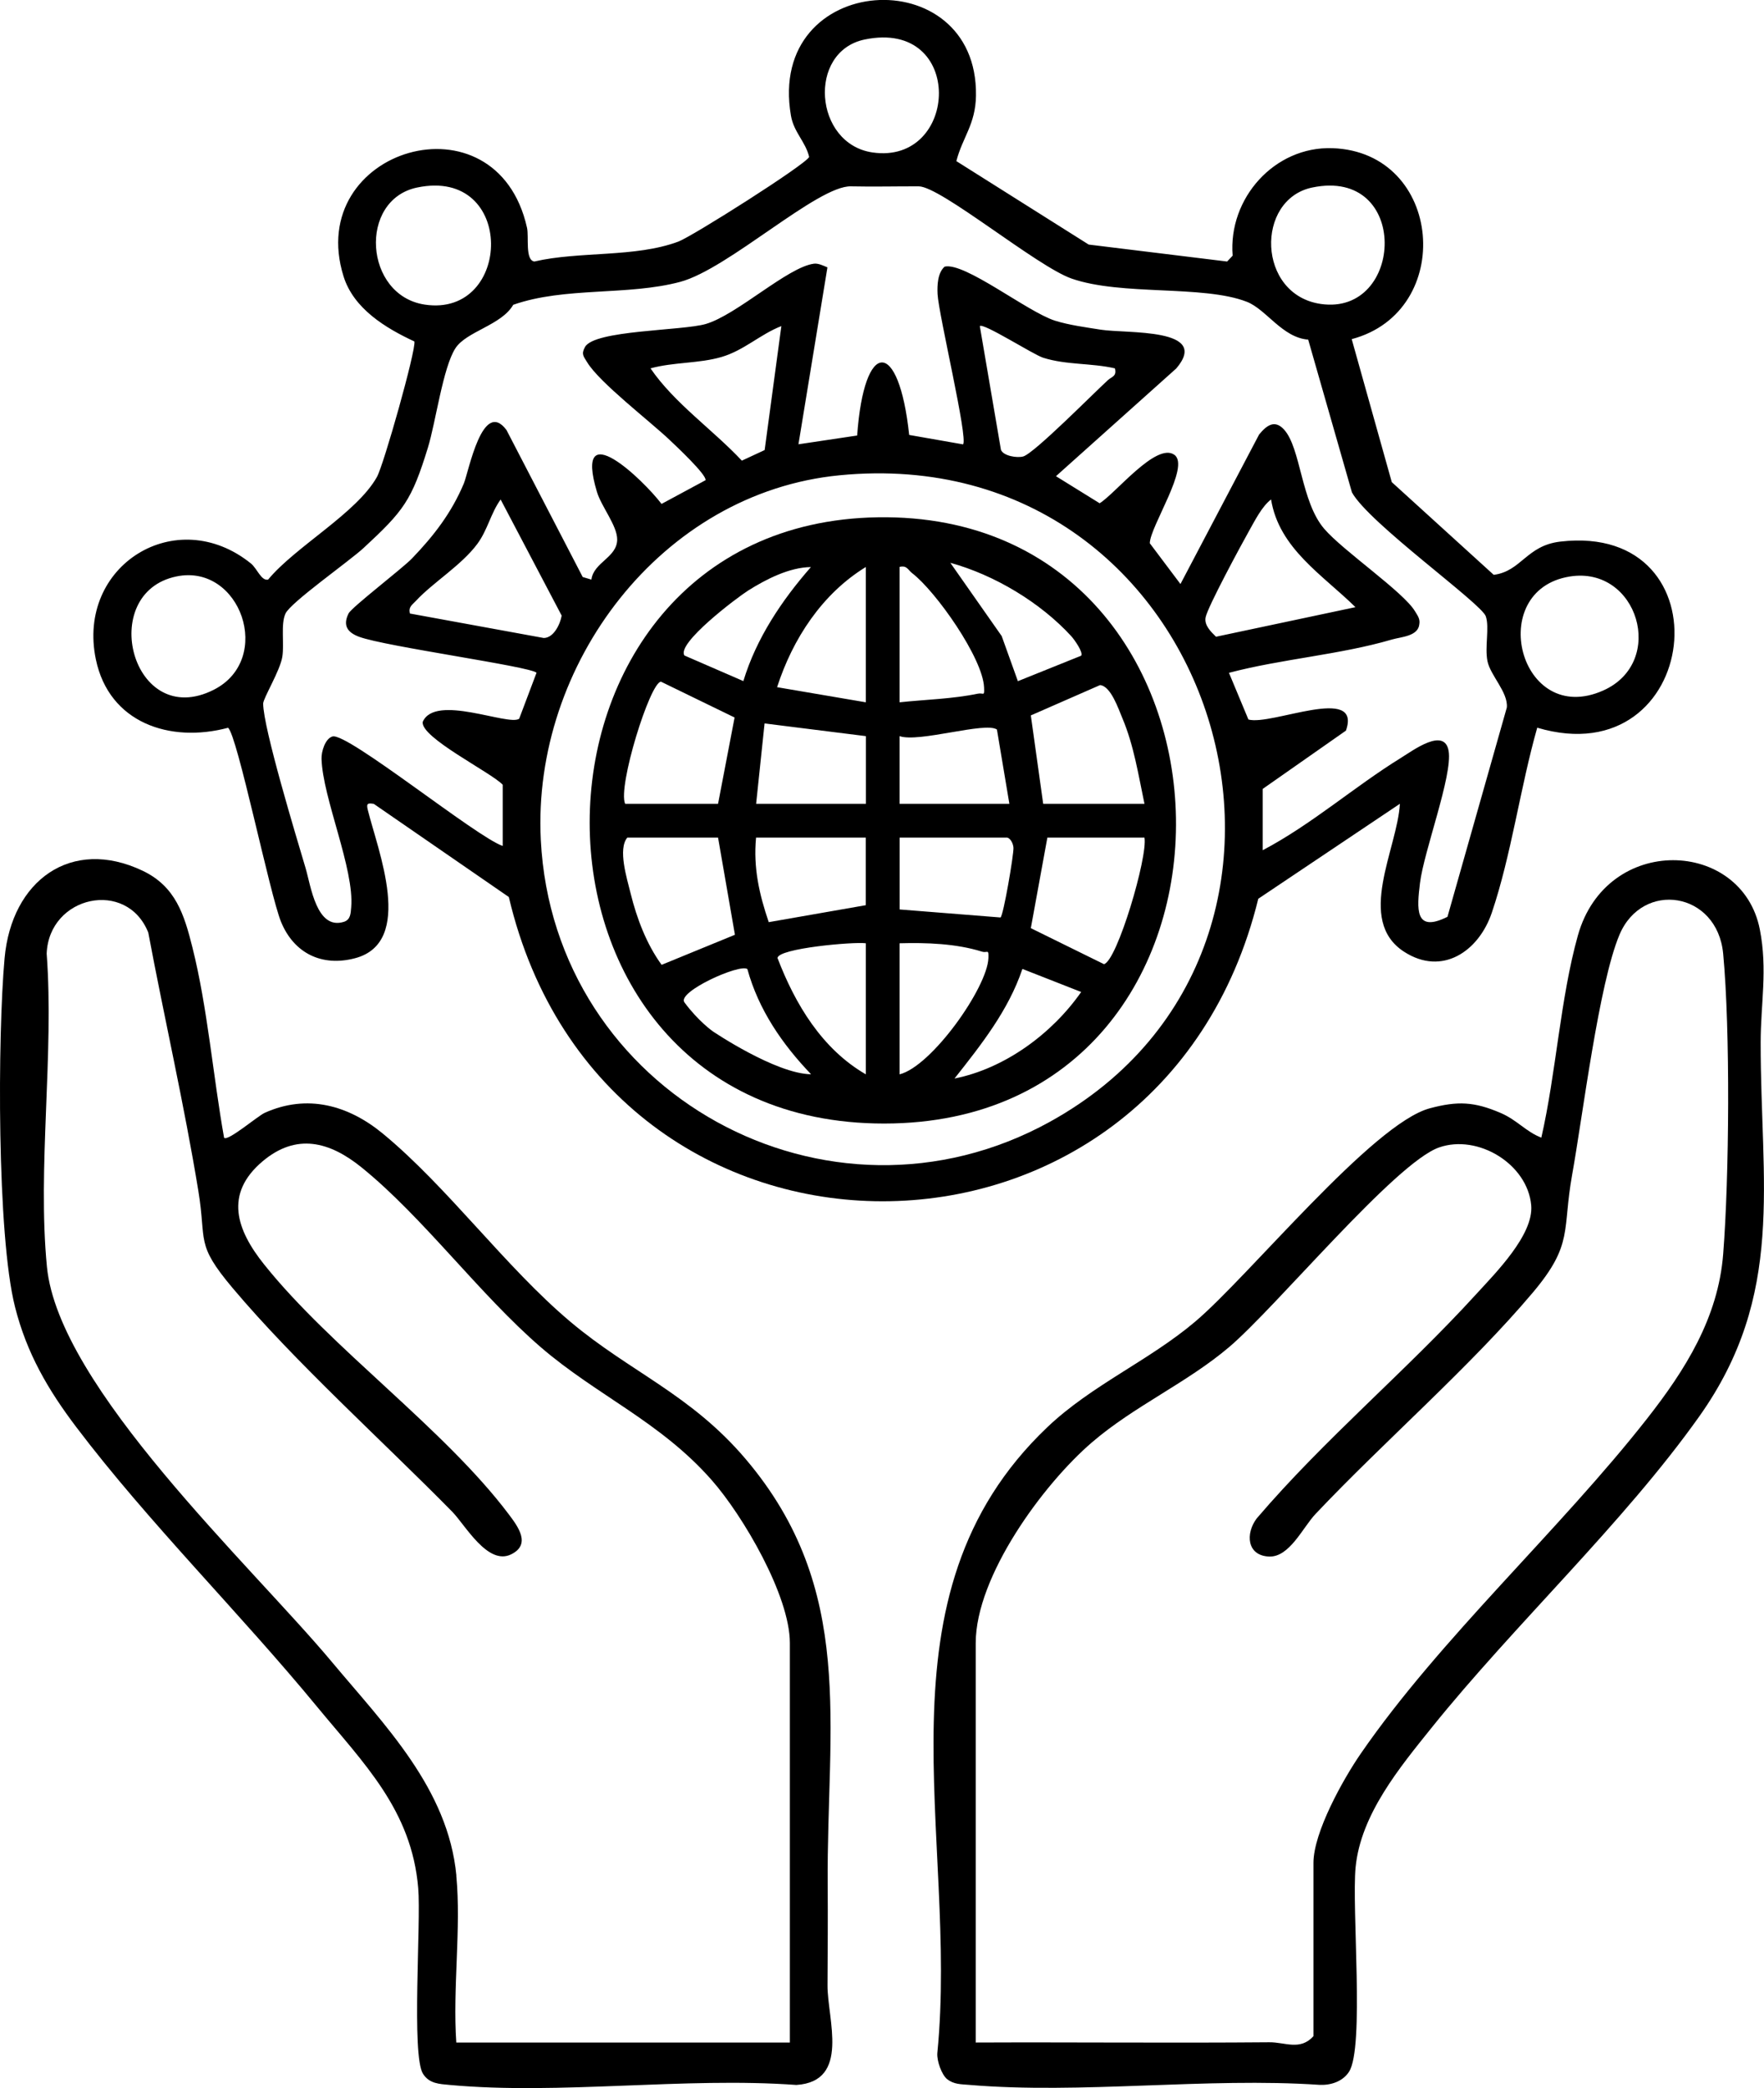 <?xml version="1.0" encoding="UTF-8"?>
<svg id="Camada_2" data-name="Camada 2" xmlns="http://www.w3.org/2000/svg" viewBox="0 0 211.27 249.99">
  <g id="Camada_1-2" data-name="Camada 1">
    <g>
      <path d="M161.89,40.6l4.8,17.12,12.21,11.1c3.32-.43,3.91-3.51,7.98-3.98,20.24-2.35,16.9,28.12-2.77,22.28-2.02,7.08-3.1,15.24-5.44,22.15-1.56,4.61-5.94,7.63-10.51,4.67-5.82-3.77-.79-12.35-.5-17.71l-16.96,11.37c-11.82,48.27-78.31,48.38-89.76-.21l-16.17-11.15c-.74-.12-.91-.05-.72.72,1.17,4.77,5.68,15.86-1.53,17.76-3.99,1.05-7.31-.61-8.85-4.33-1.34-3.23-5.26-22.46-6.36-23.26-6.98,1.86-14.25-.6-15.83-8.19-2.34-11.24,9.61-18.69,18.56-11.49.76.61,1.24,2.12,2.07,1.94,3.28-3.96,10.59-7.94,13.03-12.28.81-1.44,4.7-15.19,4.49-16.23-3.46-1.61-7.28-3.92-8.49-7.81-4.74-15.24,18.32-22.19,21.98-5.8.24,1.09-.25,3.85.87,4.04,5.43-1.26,12.05-.45,17.24-2.38,1.7-.63,15.27-9.23,15.68-10.14-.42-1.81-1.84-2.95-2.18-4.94-2.97-17.29,22.41-18.75,22.16-2.4-.05,3.46-1.61,4.97-2.35,7.84l15.85,9.99,16.58,2.03.66-.7c-.55-6.85,5-13.11,11.96-12.87,13.27.47,14.78,19.55,2.31,22.86ZM103.56,4.73c-6.89,1.43-6.08,12.49.93,13.52,10.4,1.53,11.14-16.02-.93-13.52ZM49.96,22.45c-7.07,1.47-6.36,12.94.93,14.02,10.49,1.56,10.94-16.49-.93-14.02ZM60.21,101.29v-7.34c-1.38-1.47-9.89-5.67-9.58-7.53,1.48-3.4,10.26.53,11.55-.37l2.08-5.51c-.78-.76-18.07-3.13-21.24-4.3-1.39-.51-2-1.35-1.27-2.8.38-.75,6.45-5.39,7.59-6.58,2.62-2.72,4.74-5.47,6.21-8.97.58-1.39,2.23-10.25,5.11-6.41l9.13,17.6,1.04.31c.27-2.08,3.07-2.64,3.09-4.79.01-1.67-1.9-3.95-2.43-5.72-2.82-9.48,5.59-1.4,7.74,1.45l5.27-2.84c.15-.65-3.59-4.15-4.29-4.81-2.35-2.24-8.43-6.88-9.9-9.33-.42-.7-.72-.94-.25-1.8,1.09-2.04,11.63-1.94,14.46-2.76,3.74-1.09,9.81-6.81,12.96-7.22.52-.07,1.14.24,1.62.44l-3.47,21.18,7.03-1.05c.83-11.6,4.99-11.7,6.23-.07l6.45,1.13c.64-.65-2.92-15.52-3.05-17.99-.05-1.04,0-2.55.85-3.29,2.42-.55,9.91,5.42,13.21,6.47,1.68.53,3.73.8,5.49,1.08,3.09.49,13.21-.26,9.04,4.64l-14.41,12.9,5.23,3.24c1.89-1.15,6.78-7.34,8.95-5.8,1.94,1.37-2.93,8.61-2.94,10.59l3.67,4.88,9.42-17.9c.91-1.11,1.87-1.81,2.98-.6,2.03,2.22,2.02,8.63,4.82,11.89,2.25,2.63,9.5,7.56,10.87,9.87.3.5.63.9.52,1.54-.13,1.46-2.17,1.52-3.27,1.84-6.24,1.83-13.21,2.32-19.53,3.99l2.33,5.59c2.74.77,13.63-4.25,11.68,1.33l-9.97,6.98v7.34c5.87-3.09,10.92-7.57,16.53-11.04,1.45-.89,5.25-3.75,5.74-.84s-2.97,12.01-3.43,15.8c-.37,3.06-.67,6.03,3.29,4.05l7.11-25.06c.17-1.82-1.98-3.84-2.32-5.55s.26-4.04-.2-5.37c-.53-1.55-14.02-11.16-16.03-14.83l-5.24-18.29c-3.09-.23-5.03-3.63-7.35-4.53-5.24-2.04-15-.69-20.99-2.78-4.15-1.45-15.67-11.03-18.3-11.04s-5.37.06-8.13,0c-3.99-.1-14.68,9.89-20.43,11.43-6.3,1.69-13.81.57-20.01,2.75-1.41,2.45-5.62,3.18-6.93,5.21-1.49,2.31-2.35,8.83-3.29,11.89-1.95,6.34-2.9,7.57-7.71,12.02-1.71,1.58-8.76,6.53-9.35,7.85s-.12,3.53-.38,5.18-2.29,4.96-2.29,5.59c0,2.9,3.99,16.02,5.08,19.7.63,2.13,1.31,7.46,4.59,6.43.81-.26.81-1.03.87-1.73.4-4.59-3.41-13.07-3.55-17.78-.03-.86.43-2.42,1.31-2.68,1.77-.52,17.3,12.09,20.4,13.11ZM157.16,22.45c-6.82,1.42-6.62,12.83,1.03,13.94,10,1.45,10.74-16.39-1.03-13.94ZM93.58,39.04c-2.53.98-4.47,2.91-7.17,3.7s-5.74.6-8.5,1.36c2.85,4.17,7.42,7.3,10.94,11.05l2.73-1.27,2-14.84ZM133.53,44.1c-2.82-.65-5.8-.39-8.59-1.27-1.18-.37-7.18-4.22-7.59-3.79l2.53,14.81c.28.74,1.94,1,2.66.8,1.3-.35,8.42-7.56,10.14-9.13.49-.45,1.09-.45.85-1.42ZM100.56,56.9c-21.36,2.07-36.84,22.66-35.79,43.63,1.52,30.39,34.39,48.47,61.01,33.75,38.39-21.23,20.43-81.81-25.22-77.38ZM49.09,73.45l16.03,2.93c1.19,0,1.98-1.66,2.15-2.68l-7.31-13.9c-1.19,1.65-1.54,3.61-2.78,5.3-1.9,2.57-5.32,4.63-7.35,6.82-.46.5-.93.72-.74,1.53ZM152.24,59.79c-1.09.82-1.93,2.51-2.61,3.71-.94,1.67-5,9.17-5.24,10.42-.18.94.66,1.74,1.25,2.31l16.7-3.54c-3.92-3.86-9.16-7.02-10.11-12.91ZM21.14,69.01c-9.6,1.97-5.32,18.51,4.46,13.57,7.23-3.66,3.2-15.15-4.46-13.57ZM188.01,69.02c-10.18,1.63-6.05,18.14,4.02,13.64,7.6-3.4,4.13-14.94-4.02-13.64Z"/>
      <path d="M113.45,248.93c-.68-.55-1.25-2.2-1.19-3.11,2.59-26.15-8.11-54.71,13.17-74.95,5.31-5.05,12.18-7.96,17.71-12.64,6.46-5.46,21.22-23.69,28.09-25.54,3.35-.9,5.34-.8,8.49.55,2,.86,3.01,2.23,4.88,2.96,1.77-7.71,2.27-16.68,4.38-24.21,3.44-12.22,19.66-11.56,21.79-.72.95,4.84.1,8.91.1,13.53-.02,16.86,3,30.18-7.35,44.77-9.07,12.78-22.11,24.9-32.05,37.26-3.84,4.78-8.48,10.37-9.11,16.69-.49,4.89,1.08,21.6-.79,24.51-.75,1.16-2.15,1.62-3.49,1.57-13.6-.92-28.59,1.14-42.02,0-.94-.08-1.83-.05-2.61-.68ZM116.85,244.53c11.72-.05,23.45.07,35.17-.03,1.89-.02,3.69,1.04,5.29-.73v-20.75c0-3.65,3.55-10.01,5.66-13.07,9.51-13.8,23.79-26.72,34.28-40.09,4.57-5.82,8.53-12.08,9.13-19.71.73-9.27.86-26.82,0-35.97-.7-7.45-9.66-8.81-12.42-2.27-2.47,5.87-4.39,21.62-5.67,28.74-1.2,6.69.18,8.28-4.67,14.05-7.5,8.91-17.9,17.91-26.06,26.55-1.54,1.63-3.12,5.2-5.57,5.1-2.66-.11-2.84-2.75-1.48-4.56,8.13-9.52,17.89-17.64,26.28-26.84,2.31-2.53,6.91-7.12,6.6-10.65-.44-4.95-6.39-8.55-11.03-6.93-5.26,1.83-19.54,19.15-25.16,23.91-5.07,4.3-11.36,7.05-16.42,11.4-5.86,5.03-13.92,16.03-13.92,24.03v47.83Z"/>
      <path d="M26.84,136.21c.4.49,4.04-2.61,4.86-2.98,5.09-2.29,10-.92,14.12,2.46,7.79,6.41,14.71,16,22.48,22.54,7.16,6.03,14.41,8.68,21,16.44,13.28,15.63,9.7,31.89,9.83,50.89.03,4.07,0,8.1-.02,12.13s2.76,11.5-3.73,11.92c-13.37-.97-28.34,1.21-41.51,0-1.25-.12-2.45-.14-3.21-1.34-1.4-2.21-.22-18.09-.57-22.21-.78-9.37-6.53-14.95-12.14-21.76-9.16-11.13-20.19-22.06-28.8-33.43-3.41-4.5-5.95-8.86-7.35-14.4C-.38,147.88-.29,124.01.55,114.71s7.98-14.52,16.52-10.47c3.96,1.88,4.99,5.24,5.98,9.2,1.81,7.21,2.47,15.41,3.79,22.78ZM54.65,224.54c.6,6.34-.45,13.55,0,19.99h39.95v-47.83c0-5.67-5.61-15.24-9.35-19.49-6.16-7.01-13.77-10.14-20.49-15.93-7.35-6.34-14.07-15.55-21.47-21.53-3.83-3.09-7.8-4.13-11.85-.71-4.62,3.91-3.11,8.22.21,12.36,8.03,10.04,21.55,19.62,29.29,29.9,1.09,1.45,2.7,3.59.29,4.78-2.81,1.4-5.52-3.52-7.06-5.09-8.31-8.45-18.84-17.91-26.32-26.8-4.49-5.34-3.09-5.5-4.09-11.59-1.69-10.34-4.07-20.65-6-30.95-2.57-6.45-11.9-4.41-12.17,2.52.9,12.05-1.12,25.62.03,37.48,1.4,14.44,24.47,35.76,34.13,47.32,6.31,7.55,13.92,15.17,14.91,25.57Z"/>
      <path d="M105.13,61.93c46.7-.73,48.28,72.57.76,72.58-47.26.01-46.53-71.86-.76-72.58ZM128.3,76.16c-3.7-4.03-9.2-7.33-14.48-8.78l6.15,8.77,1.94,5.4,7.58-3.05c.28-.4-.84-1.96-1.19-2.34ZM97.13,67.89c-2.57.02-5.39,1.46-7.54,2.82-1.34.85-8.62,6.34-7.61,7.77l7.05,3.06c1.55-5.12,4.61-9.68,8.1-13.66ZM103.7,84.08v-16.2c-5.24,3.21-8.76,8.6-10.63,14.39l10.63,1.81ZM107.74,67.88v16.2c3.07-.33,6.33-.4,9.35-1.03.72-.15.82.4.77-.75-.15-3.54-5.79-11.51-8.6-13.67-.51-.39-.64-.98-1.52-.76ZM86,96.23l1.98-10.33-8.82-4.29c-1.32.1-5.2,12.59-4.29,14.62h11.12ZM137.07,96.23c-.73-3.45-1.26-6.97-2.65-10.26-.47-1.11-1.38-3.84-2.67-3.95l-8.29,3.63,1.48,10.58h12.14ZM103.7,88.13l-12.13-1.52-1.01,9.62h13.15v-8.1ZM120.89,96.23l-1.49-8.89c-1.38-.97-9.36,1.6-11.66.79v8.1h13.15ZM86,100.28h-10.87c-1.15,1.38-.05,4.86.4,6.69.74,2.99,1.9,6.05,3.71,8.54l8.78-3.6-2.02-11.63ZM103.7,100.28h-13.15c-.34,3.6.38,6.77,1.52,10.12l11.62-2.03v-8.1ZM120.64,100.28h-12.89v8.6l12.08.96c.35-.24,1.6-7.58,1.55-8.35-.03-.48-.33-1.09-.73-1.21ZM137.07,100.28h-11.63l-1.98,10.84,8.76,4.31c1.57-.37,5.27-12.88,4.85-15.15ZM103.7,112.93c-1.47-.2-10.48.6-10.58,1.76,2.12,5.55,5.35,10.91,10.58,13.93v-15.69ZM107.74,112.93v15.69c3.86-.97,10.52-10.41,10.64-13.92.04-1.16-.11-.57-.77-.77-3.1-.97-6.64-1.09-9.87-1ZM89.5,116.01c-.93-.65-8.44,2.74-7.53,3.99,1.68,2.27,3.4,3.47,3.4,3.47,0,0,7.53,5.09,11.77,5.14-3.45-3.6-6.29-7.72-7.63-12.6ZM114.32,129.12c6.01-1.19,11.68-5.36,15.17-10.36l-7.04-2.76c-1.67,4.97-4.94,9.08-8.13,13.12Z"/>
    </g>
  </g>
</svg>